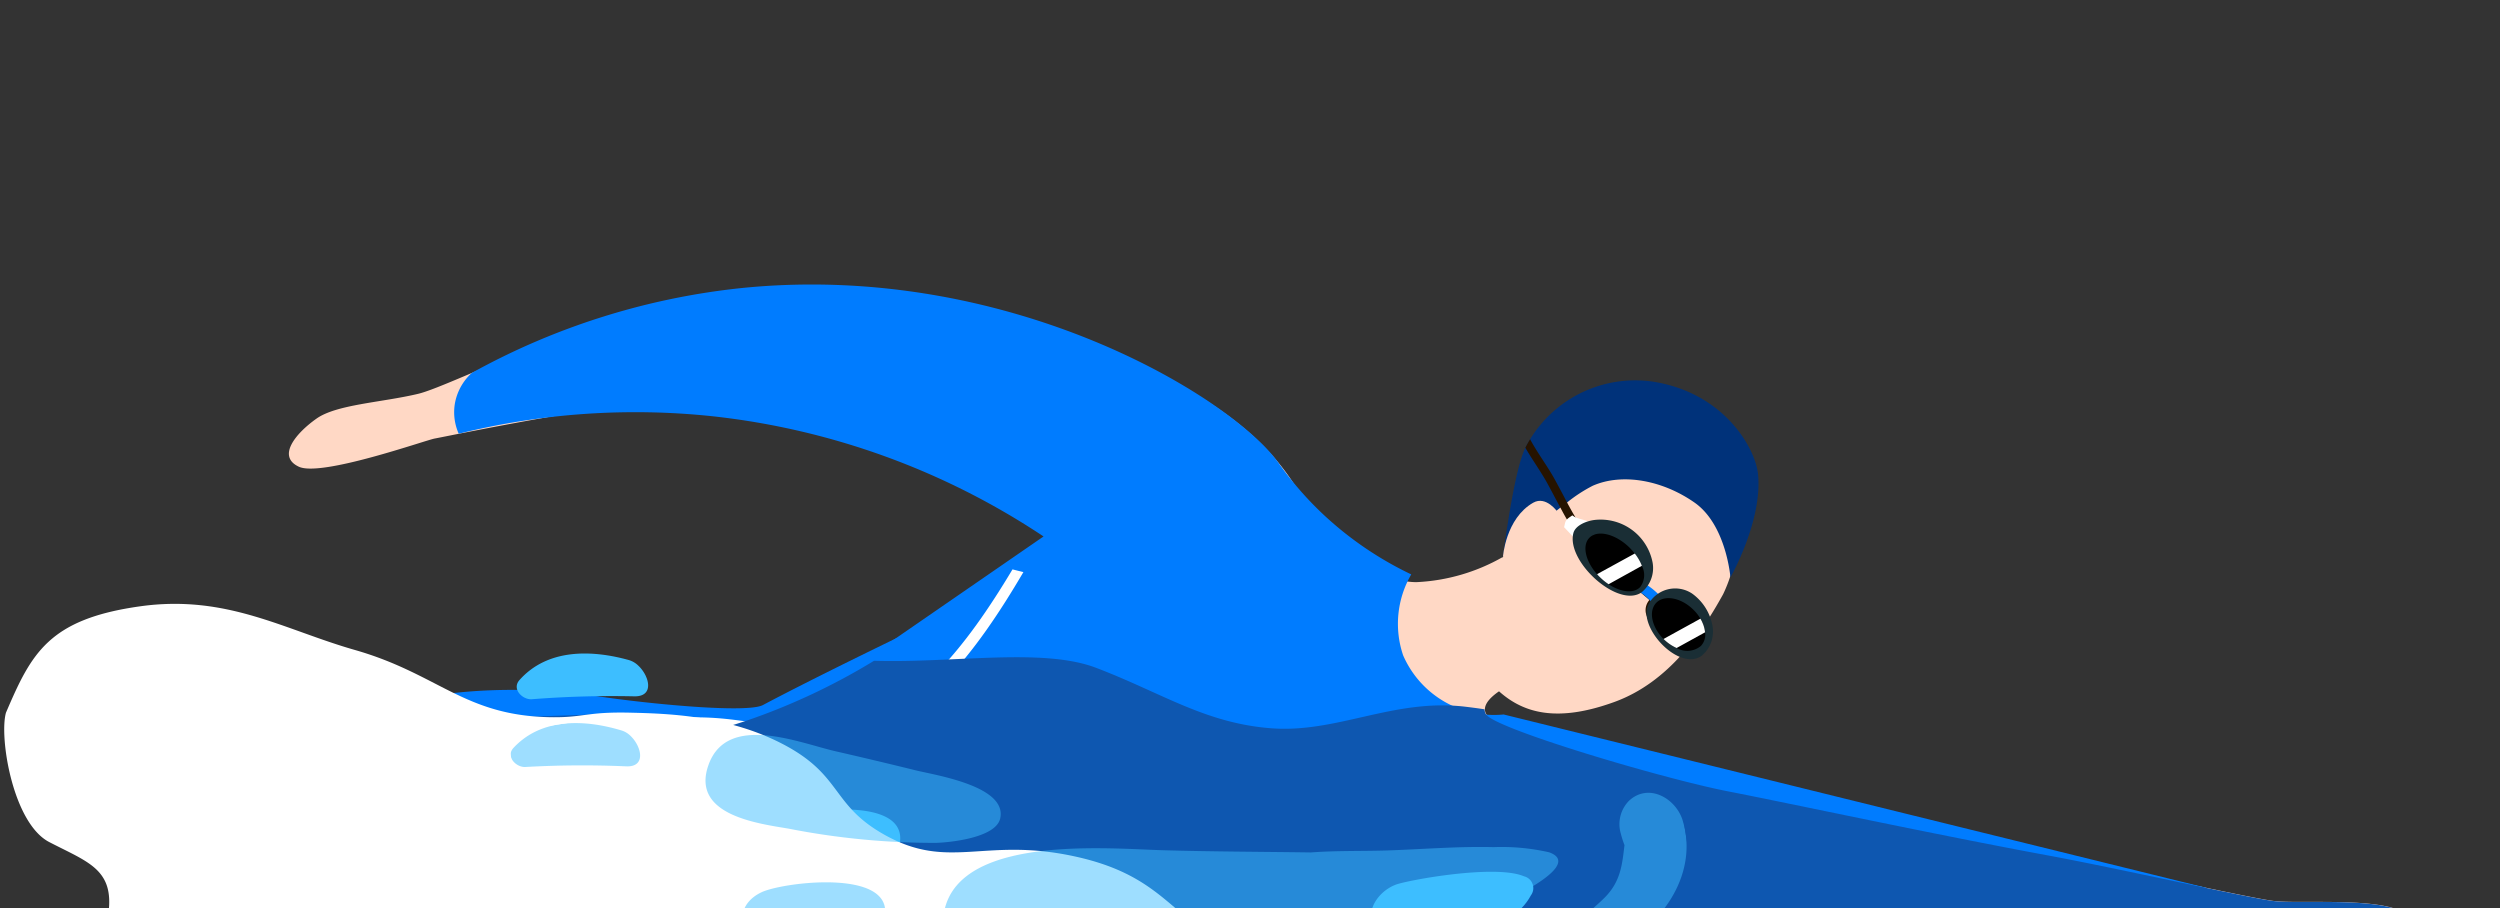 <svg xmlns="http://www.w3.org/2000/svg" xmlns:xlink="http://www.w3.org/1999/xlink" width="212" height="77" viewBox="0 0 212 77">
  <rect x="0" y="0" width="212" height="77" fill="#333333" stroke="none"/>
  <defs>
    <clipPath id="clip-path">
      <rect id="長方形_1805" data-name="長方形 1805" width="212" height="77" transform="translate(287 3236)" fill="#fff" stroke="#707070" stroke-width="1"/>
    </clipPath>
    <clipPath id="clip-path-2">
      <rect id="長方形_1331" data-name="長方形 1331" width="10.489" height="5.851" fill="none"/>
    </clipPath>
    <clipPath id="clip-path-3">
      <rect id="長方形_1332" data-name="長方形 1332" width="11.991" height="7.021" fill="none"/>
    </clipPath>
    <clipPath id="clip-path-4">
      <rect id="長方形_1333" data-name="長方形 1333" width="13.825" height="6.439" fill="none"/>
    </clipPath>
    <clipPath id="clip-path-5">
      <rect id="長方形_1335" data-name="長方形 1335" width="6.269" height="4.833" fill="none"/>
    </clipPath>
    <clipPath id="clip-path-6">
      <rect id="長方形_1336" data-name="長方形 1336" width="4.019" height="5.701" fill="none"/>
    </clipPath>
    <clipPath id="clip-path-7">
      <rect id="長方形_1337" data-name="長方形 1337" width="3.849" height="5.038" fill="none"/>
    </clipPath>
    <clipPath id="clip-path-8">
      <rect id="長方形_1338" data-name="長方形 1338" width="3.77" height="1.526" fill="none"/>
    </clipPath>
    <clipPath id="clip-path-9">
      <rect id="長方形_1339" data-name="長方形 1339" width="3.578" height="1.5" fill="none"/>
    </clipPath>
    <clipPath id="clip-path-10">
      <rect id="長方形_1349" data-name="長方形 1349" width="97.374" height="33.431" fill="none"/>
    </clipPath>
    <clipPath id="clip-path-12">
      <rect id="長方形_1342" data-name="長方形 1342" width="52.467" height="12.28" fill="none"/>
    </clipPath>
    <clipPath id="clip-path-13">
      <rect id="長方形_1343" data-name="長方形 1343" width="24.337" height="11.618" fill="none"/>
    </clipPath>
    <clipPath id="clip-path-14">
      <rect id="長方形_1344" data-name="長方形 1344" width="10.855" height="4.452" fill="none"/>
    </clipPath>
    <clipPath id="clip-path-15">
      <rect id="長方形_1345" data-name="長方形 1345" width="12.143" height="5.555" fill="none"/>
    </clipPath>
    <clipPath id="clip-path-16">
      <rect id="長方形_1346" data-name="長方形 1346" width="10.694" height="12.911" fill="none"/>
    </clipPath>
    <clipPath id="clip-path-17">
      <rect id="長方形_1347" data-name="長方形 1347" width="6.474" height="4.188" fill="none"/>
    </clipPath>
  </defs>
  <g id="cta_apply" transform="translate(-287 -3236)">
    <g id="マスクグループ_42" data-name="マスクグループ 42" clip-path="url(#clip-path)">
      <g id="グループ_460" data-name="グループ 460" transform="translate(-2467.451 -7877.354)">
        <path id="パス_859" data-name="パス 859" d="M311.294,78.617a12.107,12.107,0,0,1-3.751,6.172c-2.873,2.246-7.085,5.069-12.068,4.8s-7.342-2.017-8.57-4.533,1.841-8.7,4.693-10.461,9.3-5.843,10.181-5.84,3.893-2.77,5.7-.681,3.811,10.546,3.811,10.546" transform="matrix(0.921, -0.391, 0.391, 0.921, 2584.17, 11205.907)" fill="#ffd8c5"/>
        <path id="パス_860" data-name="パス 860" d="M308.1,114.88a2.152,2.152,0,0,1-1.771-.09c-2.466-1.084-6.477-3.28-10.727-5.39s-11.67-4.233-31.9-14.579c-6.381-3.262-29.166-15.536-31.88-16.344s-24.6-3.4-34.012-5.882c-1.1-.291-2.275-.581-3.5-.861l-.006,0c-.716-.163-1.453-.329-2.194-.489-.4-.086-.8-.174-1.208-.257-.469-.107-.951-.205-1.427-.3-.655-.14-1.306-.269-1.958-.4-.725-.143-1.437-.28-2.14-.421-.486-.091-.972-.183-1.444-.268-.2-.038-.39-.074-.582-.109-.508-.1-1-.184-1.483-.272-.885-.163-1.735-.315-2.527-.453-3.643-.639-6.175-1.037-6.175-1.037s.876-12.8,1.685-21.169c.406-4.144.789-7.2,1.036-7.1a24.294,24.294,0,0,0,6.367,1.832c1.043.172,2.229.313,3.574.416a54.811,54.811,0,0,0,11.781-.461c2.471-.352,5.043-.838,7.8-1.452,6.48-1.439,11.551-2.593,11.551-2.593a36.647,36.647,0,0,1-2.194-3.543c-1.985-3.354-12.852-14.677-18.456-17.493S171.39,9.524,170.671,9.352s-10.123-.735-11.536-2.3.921-2.728,2.97-3.171,5.595.9,8.749,1.433,18.227-.826,29.206,2.7c11.592,3.716,24.2,15.07,27.649,18.648,5.992,6.21,8.027,11.361,8.559,15.178s2.678,9.777,6.262,11.241a16.23,16.23,0,0,0,7.52.89l-3.506,10.2s-2.482.08-2.916,1.082a.841.841,0,0,0-.055.431c.176,1.4,11.692,10.9,16.326,14.03s14.6,10.148,22.917,15.648c5.018,3.319,14.214,9.94,16,10.97s7.481,2.889,9.413,4.81c1.388,1.369,1.071,3.217-.134,3.745" transform="matrix(0.921, -0.391, 0.391, 0.921, 2630.475, 11208.66)" fill="#ffd8c5"/>
        <path id="パス_861" data-name="パス 861" d="M193.354,71.933q-13.176.8-26.564,1.5-12.875.667-25.568,1.215L141.1,92.989l54.994,4.04s-4.694-4.082-2.744-25.1" transform="matrix(0.921, -0.391, 0.391, 0.921, 2627.09, 11186.051)" fill="#007cff"/>
        <path id="パス_862" data-name="パス 862" d="M194.4,52.167s-7.907.384-12.676.8c-1.5.131-8.8-3.822-12.742-6.244-8.073-4.958-19.388-8.175-22.377-4.567-1.089,1.315-2.187,4.882-2.187,4.882s-.731,4.473-2.088,12.79l8.252,2.187-1.591,2.138-7.9,1.677q5.352,2.468,11.5,4.772a135.8,135.8,0,0,0,24.489,6.913l16.455,2.524c-.251-3.45-.373-7.2-.288-11.2a97.78,97.78,0,0,1,1.209-14.189" transform="matrix(0.921, -0.391, 0.391, 0.921, 2631.071, 11195.413)" fill="#007cff"/>
        <path id="パス_863" data-name="パス 863" d="M205.751,66.087a.052.052,0,0,1,0-.022q-.078-1.272-.155-2.545c-.03-.614-.067-1.45-.1-2.442-.007-.2-.057-1.826-.066-3.131a43.718,43.718,0,0,1,.41-7.644c.334-2.1.539-2.015.683-3.5a16.353,16.353,0,0,0-.494-5.794l15.613-3.2a62.911,62.911,0,0,0-21.876-20.359,62.279,62.279,0,0,0-20.346-7.024,4.51,4.51,0,0,1,.662-2.421,4.576,4.576,0,0,1,2.385-1.893,60.2,60.2,0,0,1,23.761,2.291C228.02,15.117,240.869,33.1,242.4,39.8a28.541,28.541,0,0,0,1.9,5.792,29.38,29.38,0,0,0,4.772,7.356,8.327,8.327,0,0,0-3.315,6.043,8.393,8.393,0,0,0,5.882,7.944l49.035,36.762-2.79,5.023a139.555,139.555,0,0,1-26.643-11.134c-8.438-4.63-18.937-11.591-30.421-15.409-4.524-1.505-9.122-2.658-9.122-2.658-5.147-1.292-8.532-1.839-13-2.577-2.972-.492-6.335-.97-10.161-1.386-1.7-.188-2.448-4.908-2.791-9.464" transform="matrix(0.921, -0.391, 0.391, 0.921, 2624.028, 11210.685)" fill="#007cff"/>
        <path id="パス_864" data-name="パス 864" d="M169.366,57.491c8.047-1.007,15.878-1.6,23.225,2.268,1.009.533,2.03,1.153,3.014,1.757.834.511,1.677,1.037,2.524,1.5l.473.259a16.821,16.821,0,0,0,2.362,1.044c6.537,2.254,14.2-2.421,20.24-6.907-.252-.187-.5-.374-.761-.573-5.891,4.3-13.211,8.615-19.444,6.466a15.966,15.966,0,0,1-2.289-1.013c-.13-.075-.255-.137-.385-.211-.879-.479-1.754-1.018-2.614-1.539-.989-.607-2.014-1.239-3.034-1.776-7.368-3.866-15.18-3.327-23.206-2.322Z" transform="matrix(0.921, -0.391, 0.391, 0.921, 2615.059, 11195.482)" fill="#fff"/>
        <path id="パス_865" data-name="パス 865" d="M311.064,82.3s1.424-4.236-.321-7.029-4.628-4.716-7.376-4.685a12.448,12.448,0,0,0-2.565.456c-.222.054-.457.117-.693.18-2.814.764-6.117,1.952-6.117,1.952s3.255-5.61,5.024-7.451q.156-.161.342-.331.289-.25.653-.508a10.449,10.449,0,0,1,11.489-.428c5.233,3.262,5.768,8.624,5.15,10.661-1.161,3.808-5.587,7.182-5.587,7.182" transform="matrix(0.921, -0.391, 0.391, 0.921, 2582.523, 11208.149)" fill="#00327a"/>
        <path id="パス_866" data-name="パス 866" d="M299.75,74.858s-.336-1.7-1.6-1.553c-2.675.315-4.161,3.236-4.161,3.236l5.386.13Z" transform="matrix(0.921, -0.391, 0.391, 0.921, 2581.207, 11205.047)" fill="#ffd8c5"/>
        <path id="パス_867" data-name="パス 867" d="M309.055,86.651a1.9,1.9,0,0,1-2.387-.6,3.506,3.506,0,0,1-.8-2.841,1.313,1.313,0,0,1,.708-.892c-.146-.31-.311-.614-.463-.928-.313-.656-.628-1.321-.924-1.993a1.28,1.28,0,0,1-1.007-.13,3.528,3.528,0,0,1-1.515-2.535,2.187,2.187,0,0,1,.435-1.624,24.929,24.929,0,0,1-.412-2.947c-.08-.793-.14-1.592-.219-2.385-.113-1.069-.385-2.269-.531-3.445q.288-.25.652-.508c.119,1.323.471,2.726.591,3.921.074.742.136,1.493.2,2.238a26.231,26.231,0,0,0,.356,2.666.747.747,0,0,1,.142-.055,1.529,1.529,0,0,1,1.444.268,2.439,2.439,0,0,1,.675,1,3.4,3.4,0,0,1,.13,2.791,1.7,1.7,0,0,1-.318.392c.392.891.807,1.77,1.248,2.631.08.171.164.336.244.507a1.424,1.424,0,0,1,.348.045,3.359,3.359,0,0,1,1.934,2.01,2.361,2.361,0,0,1,.269,1.175,1.555,1.555,0,0,1-.8,1.24" transform="matrix(0.921, -0.391, 0.391, 0.921, 2579.778, 11208.289)" fill="#261300"/>
        <path id="パス_868" data-name="パス 868" d="M256.551,113.649a2.152,2.152,0,0,1-1.771-.09c-2.466-1.084-6.477-3.28-10.727-5.39s-11.67-4.233-31.9-14.579c-6.381-3.262-29.166-15.536-31.88-16.344s-24.6-3.4-34.012-5.882c-1.1-.291-2.275-.581-3.5-.861l-.006,0c-.716-.163-33.346-.05-44.977-25.457l-.542-19.2c4.224.9,26.355,9.528,26.355,9.528l7.114,4.678c1.043.172,2.229.313,3.574.416a54.811,54.811,0,0,0,11.781-.461c6.1,2.818,13.572,4.537,17.076,7.892,4.308,4.138,6.649,7.911,11.631,10.508s10.542,1.73,15.844,4.736c.479.274.975.564,1.469.871a.841.841,0,0,0-.055.431c.176,1.4,11.692,10.9,16.326,14.03s14.6,10.148,22.917,15.648c5.018,3.319,14.214,9.94,16,10.97s7.48,2.889,9.413,4.81c1.388,1.369,1.071,3.217-.134,3.745" transform="matrix(0.921, -0.391, 0.391, 0.921, 2678.407, 11189.65)" fill="#0e57b0"/>
        <g id="グループ_403" data-name="グループ 403" transform="matrix(0.921, -0.391, 0.391, 0.921, 2797.799, 11170.648)" clip-path="url(#clip-path-2)">
          <path id="パス_871" data-name="パス 871" d="M184,46.584a1.91,1.91,0,0,0-.519-.7c-2.59-2.07-5.99-3.606-9.216-2.078-.927.44-.411,1.658.338,1.908a86.5,86.5,0,0,1,8.076,3.162c1.592.716,1.867-1.1,1.321-2.29" transform="translate(-173.765 -43.186)" fill="#3dbeff"/>
        </g>
        <g id="グループ_406" data-name="グループ 406" transform="matrix(0.921, -0.391, 0.391, 0.921, 2817.736, 11183.979)" clip-path="url(#clip-path-3)">
          <path id="パス_872" data-name="パス 872" d="M204.224,75.847c-2.122-1.9-7-3.03-8.416-2.945-3.182.192-3.427,3.853-.683,4.98a44.956,44.956,0,0,0,5.538,1.649c1.261.332,2.936.825,3.938-.376,1.043-1.252.668-2.373-.378-3.308" transform="translate(-193.231 -72.898)" fill="#3dbeff"/>
        </g>
        <g id="グループ_409" data-name="グループ 409" transform="matrix(0.921, -0.391, 0.391, 0.921, 2869.927, 11189.596)" clip-path="url(#clip-path-4)">
          <path id="パス_873" data-name="パス 873" d="M274.557,114.367c-1.816-1.92-9.212-3.56-10.279-3.607-1.81-.08-3.853,1.379-2.9,3.384a3.1,3.1,0,0,0,2.163,1.448c3.123.895,8,2.834,10.9.484a1.027,1.027,0,0,0,.12-1.71" transform="translate(-261.134 -110.757)" fill="#3dbeff"/>
        </g>
        <g id="グループ_415" data-name="グループ 415" transform="matrix(0.921, -0.391, 0.391, 0.921, 2846.27, 11191.608)" clip-path="url(#clip-path-5)">
          <path id="パス_875" data-name="パス 875" d="M233.981,103.381a2.517,2.517,0,0,0-1.461-2.215,6.861,6.861,0,0,0-2.683-1.344c-1.27-.146-2.8,1.3-1.795,2.565a7.433,7.433,0,0,0,3.4,2.131c.958.31,2.454.1,2.537-1.136" transform="translate(-227.717 -99.811)" fill="#3dbeff"/>
        </g>
        <path id="パス_876" data-name="パス 876" d="M308.725,90.521c.3-.129.535-.353.839-.481a6.009,6.009,0,0,0-1.077-2.177,1.125,1.125,0,0,0-.824.286,4.753,4.753,0,0,1,1.062,2.372" transform="matrix(0.921, -0.391, 0.391, 0.921, 2575.271, 11202.43)" fill="#007cff"/>
        <path id="パス_877" data-name="パス 877" d="M304.855,78.024c-.225-.485-1.074-.85-1.3-1.335-.625.12-.683.122-1.034.652.175.482.3.8.475,1.285Z" transform="matrix(0.921, -0.391, 0.391, 0.921, 2578.225, 11205.115)" fill="#fff"/>
        <path id="パス_878" data-name="パス 878" d="M308.286,83.491a4.486,4.486,0,0,0-3.079-5.228c-.658-.2-1.7-.236-2.124.308-1.524,1.978.988,7.389,3.364,6.884a2.659,2.659,0,0,0,1.839-1.964" transform="matrix(0.921, -0.391, 0.391, 0.921, 2578.014, 11204.697)" fill="#1a2e35"/>
        <path id="パス_879" data-name="パス 879" d="M312.454,94.245a4.3,4.3,0,0,0-.521-3.213,2.59,2.59,0,0,0-3.6-.72c-1.9,1.21-.1,6.4,2.279,5.9a2.659,2.659,0,0,0,1.839-1.964" transform="matrix(0.921, -0.391, 0.391, 0.921, 2575.051, 11201.809)" fill="#1a2e35"/>
        <g id="グループ_418" data-name="グループ 418" transform="matrix(0.921, -0.391, 0.391, 0.921, 2888.418, 11159.217)" clip-path="url(#clip-path-6)">
          <path id="パス_880" data-name="パス 880" d="M304.732,84.383a4.908,4.908,0,0,1-.428-.8c-.043-.1-.087-.2-.119-.307-.5-1.433-.263-2.8.585-3.155.9-.379,2.155.544,2.8,2.076a6.024,6.024,0,0,1,.219.656,4.094,4.094,0,0,1,.148,1.192,1.678,1.678,0,0,1-.833,1.6c-.725.314-1.695-.234-2.375-1.271" transform="translate(-303.923 -80.041)"/>
        </g>
        <g id="グループ_421" data-name="グループ 421" transform="matrix(0.921, -0.391, 0.391, 0.921, 2894.031, 11164.736)" clip-path="url(#clip-path-7)">
          <path id="パス_881" data-name="パス 881" d="M309.377,95.114a3.771,3.771,0,0,1-.7-1.088c-.011-.02-.011-.031-.022-.051-.532-1.319-.261-2.685.629-3.063s2.089.391,2.652,1.729a3.5,3.5,0,0,1,.267.974,2.757,2.757,0,0,1-.088,1.218,1.382,1.382,0,0,1-.775.922,1.81,1.81,0,0,1-1.961-.64" transform="translate(-308.382 -90.814)"/>
        </g>
        <g id="グループ_424" data-name="グループ 424" transform="matrix(0.921, -0.391, 0.391, 0.921, 2889.748, 11161.712)" clip-path="url(#clip-path-8)">
          <path id="パス_882" data-name="パス 882" d="M304.852,85.738a4.909,4.909,0,0,1-.428-.8c-.043-.1-.087-.2-.12-.307l-.011-.061,3.62-.362a4.1,4.1,0,0,1,.148,1.192Z" transform="translate(-304.292 -84.213)" fill="#fff"/>
        </g>
        <g id="グループ_427" data-name="グループ 427" transform="matrix(0.921, -0.391, 0.391, 0.921, 2895.375, 11167.207)" clip-path="url(#clip-path-9)">
          <path id="パス_883" data-name="パス 883" d="M309.508,96.46a3.77,3.77,0,0,1-.7-1.088c-.011-.02-.011-.031-.022-.051l3.548-.361a2.756,2.756,0,0,1-.088,1.218Z" transform="translate(-308.784 -94.96)" fill="#fff"/>
        </g>
      </g>
      <g id="グループ_436" data-name="グループ 436" transform="translate(276.718 3289.867)">
        <g id="グループ_459" data-name="グループ 459" transform="translate(10.64 -2.66)">
          <path id="パス_884" data-name="パス 884" d="M149.191,37.438c2.07-.557,7.925-2.134,7.922-4.225,0-2.68-9.616-5.365-17.694-6.074-11.576-1.017-13.372,2.6-21.259.524-8.663-2.284-7.844-7.007-16.84-8.928C93.678,17.1,90.744,20.01,85.234,16.892c-4.524-2.56-3.506-5.062-8.669-7.712-4.7-2.415-9.836-2.539-12.82-2.612-3.736-.09-3.93.427-6.752.385-7.337-.111-9.5-3.663-16.609-5.7C34.39-.458,29.5-3.48,22.162-2.451c-7.772,1.089-9.227,4.005-11.374,9.019-.591,2.085.584,9.377,3.671,10.973,4.623,2.393,7.088,2.61,3.053,12.268,3.823,8.2,6.543-7.967,36.256,0a93.6,93.6,0,0,0,11.421,2.6c12.685,1.977,19.945.12,28.478-.327,25.141-1.318,34.532,11,55.524,5.352" transform="translate(-10.64 2.66)" fill="#fff"/>
        </g>
      </g>
      <g id="グループ_458" data-name="グループ 458" transform="translate(330 3298.121) rotate(-9)">
        <g id="グループ_457" data-name="グループ 457" clip-path="url(#clip-path-10)">
          <g id="グループ_456" data-name="グループ 456" transform="translate(0 0)">
            <g id="グループ_455" data-name="グループ 455" clip-path="url(#clip-path-10)">
              <g id="グループ_439" data-name="グループ 439" transform="translate(33.877 16.996)" opacity="0.5">
                <g id="グループ_438" data-name="グループ 438">
                  <g id="グループ_437" data-name="グループ 437" clip-path="url(#clip-path-12)">
                    <path id="パス_885" data-name="パス 885" d="M102.693,32.387a18.072,18.072,0,0,0-4.537-1.155c-2.962-.547-5.973-.763-8.959-1.135-2.045-.256-4.244-.666-6.432-.847-4.132-.715-8.272-1.379-12.394-2.154-4.875-.917-18.615-4.472-19.435,3.735a4.064,4.064,0,0,0,3.974,4.611c2.1.083,3.9-1.371,5.979-1.413,2.407-.047,4.589,1.57,6.751,2.433,4.8,1.915,9.911,1.355,14.941,1,4.046-.281,8.122-.112,12.152-.641,1.155-.151,11.343-2.631,7.962-4.438" transform="translate(-50.911 -25.542)" fill="#3dbeff"/>
                  </g>
                </g>
              </g>
              <g id="グループ_442" data-name="グループ 442" transform="translate(15.947 3.417)" opacity="0.5">
                <g id="グループ_441" data-name="グループ 441">
                  <g id="グループ_440" data-name="グループ 440" clip-path="url(#clip-path-13)">
                    <path id="パス_886" data-name="パス 886" d="M48.156,15.514q.013-.028.024-.056c1.047-2.624-4.873-4.492-6.459-5.164-2.147-.909-4.3-1.79-6.463-2.662-2.9-1.169-8.5-4.641-10.772-.577-2.213,3.96,3.2,5.565,5.817,6.438a63.83,63.83,0,0,0,12.2,3.157c1.244.154,4.969.344,5.653-1.137" transform="translate(-23.966 -5.135)" fill="#3dbeff"/>
                  </g>
                </g>
              </g>
              <g id="グループ_445" data-name="グループ 445" transform="translate(0 0)" opacity="0.5">
                <g id="グループ_444" data-name="グループ 444" transform="translate(0 0)">
                  <g id="グループ_443" data-name="グループ 443" clip-path="url(#clip-path-14)">
                    <path id="パス_887" data-name="パス 887" d="M10.3,1.921a1.885,1.885,0,0,0-.651-.562C6.709-.068,3.106-.8.337,1.366c-.8.624-.035,1.683.739,1.761A85.268,85.268,0,0,1,9.527,4.41c1.686.342,1.556-1.46.772-2.489" transform="translate(0 0)" fill="#3dbeff"/>
                  </g>
                </g>
              </g>
              <g id="グループ_448" data-name="グループ 448" transform="translate(17.184 16.532)" opacity="0.5">
                <g id="グループ_447" data-name="グループ 447">
                  <g id="グループ_446" data-name="グループ 446" clip-path="url(#clip-path-15)">
                    <path id="パス_888" data-name="パス 888" d="M36.569,26.062c-2.452-1.362-7.392-1.39-8.729-1-3.016.877-2.457,4.448.427,4.935a44.256,44.256,0,0,0,5.682.381c1.284.045,3,.154,3.7-1.218.731-1.43.126-2.426-1.083-3.1" transform="translate(-25.825 -24.845)" fill="#3dbeff"/>
                  </g>
                </g>
              </g>
              <g id="グループ_451" data-name="グループ 451" transform="translate(86.68 20.158)" opacity="0.5">
                <g id="グループ_450" data-name="グループ 450">
                  <g id="グループ_449" data-name="グループ 449" clip-path="url(#clip-path-16)">
                    <path id="パス_889" data-name="パス 889" d="M140.882,33.081c-.278-1.92-2.338-3.618-4.233-2.348a2.825,2.825,0,0,0-1.126,2.6,8.968,8.968,0,0,0,.16,1.055c-.443,1.558-.78,2.96-2.312,4.1-1.32.979-2.7,1.438-3.078,3.192a1.227,1.227,0,0,0,1.187,1.524c4.941-.236,10.181-4.734,9.4-10.122" transform="translate(-130.266 -30.294)" fill="#3dbeff"/>
                  </g>
                </g>
              </g>
              <g id="グループ_454" data-name="グループ 454" transform="translate(43.393 29.242)" opacity="0.5">
                <g id="グループ_453" data-name="グループ 453">
                  <g id="グループ_452" data-name="グループ 452" clip-path="url(#clip-path-17)">
                    <path id="パス_890" data-name="パス 890" d="M71.669,46.481c-.157-1.006-1.012-1.494-1.886-1.811a6.754,6.754,0,0,0-2.871-.709c-1.254.136-2.408,1.859-1.168,2.857a7.327,7.327,0,0,0,3.733,1.308c.988.089,2.379-.44,2.192-1.644" transform="translate(-65.213 -43.946)" fill="#3dbeff"/>
                  </g>
                </g>
              </g>
            </g>
          </g>
        </g>
      </g>
    </g>
  </g>
</svg>
